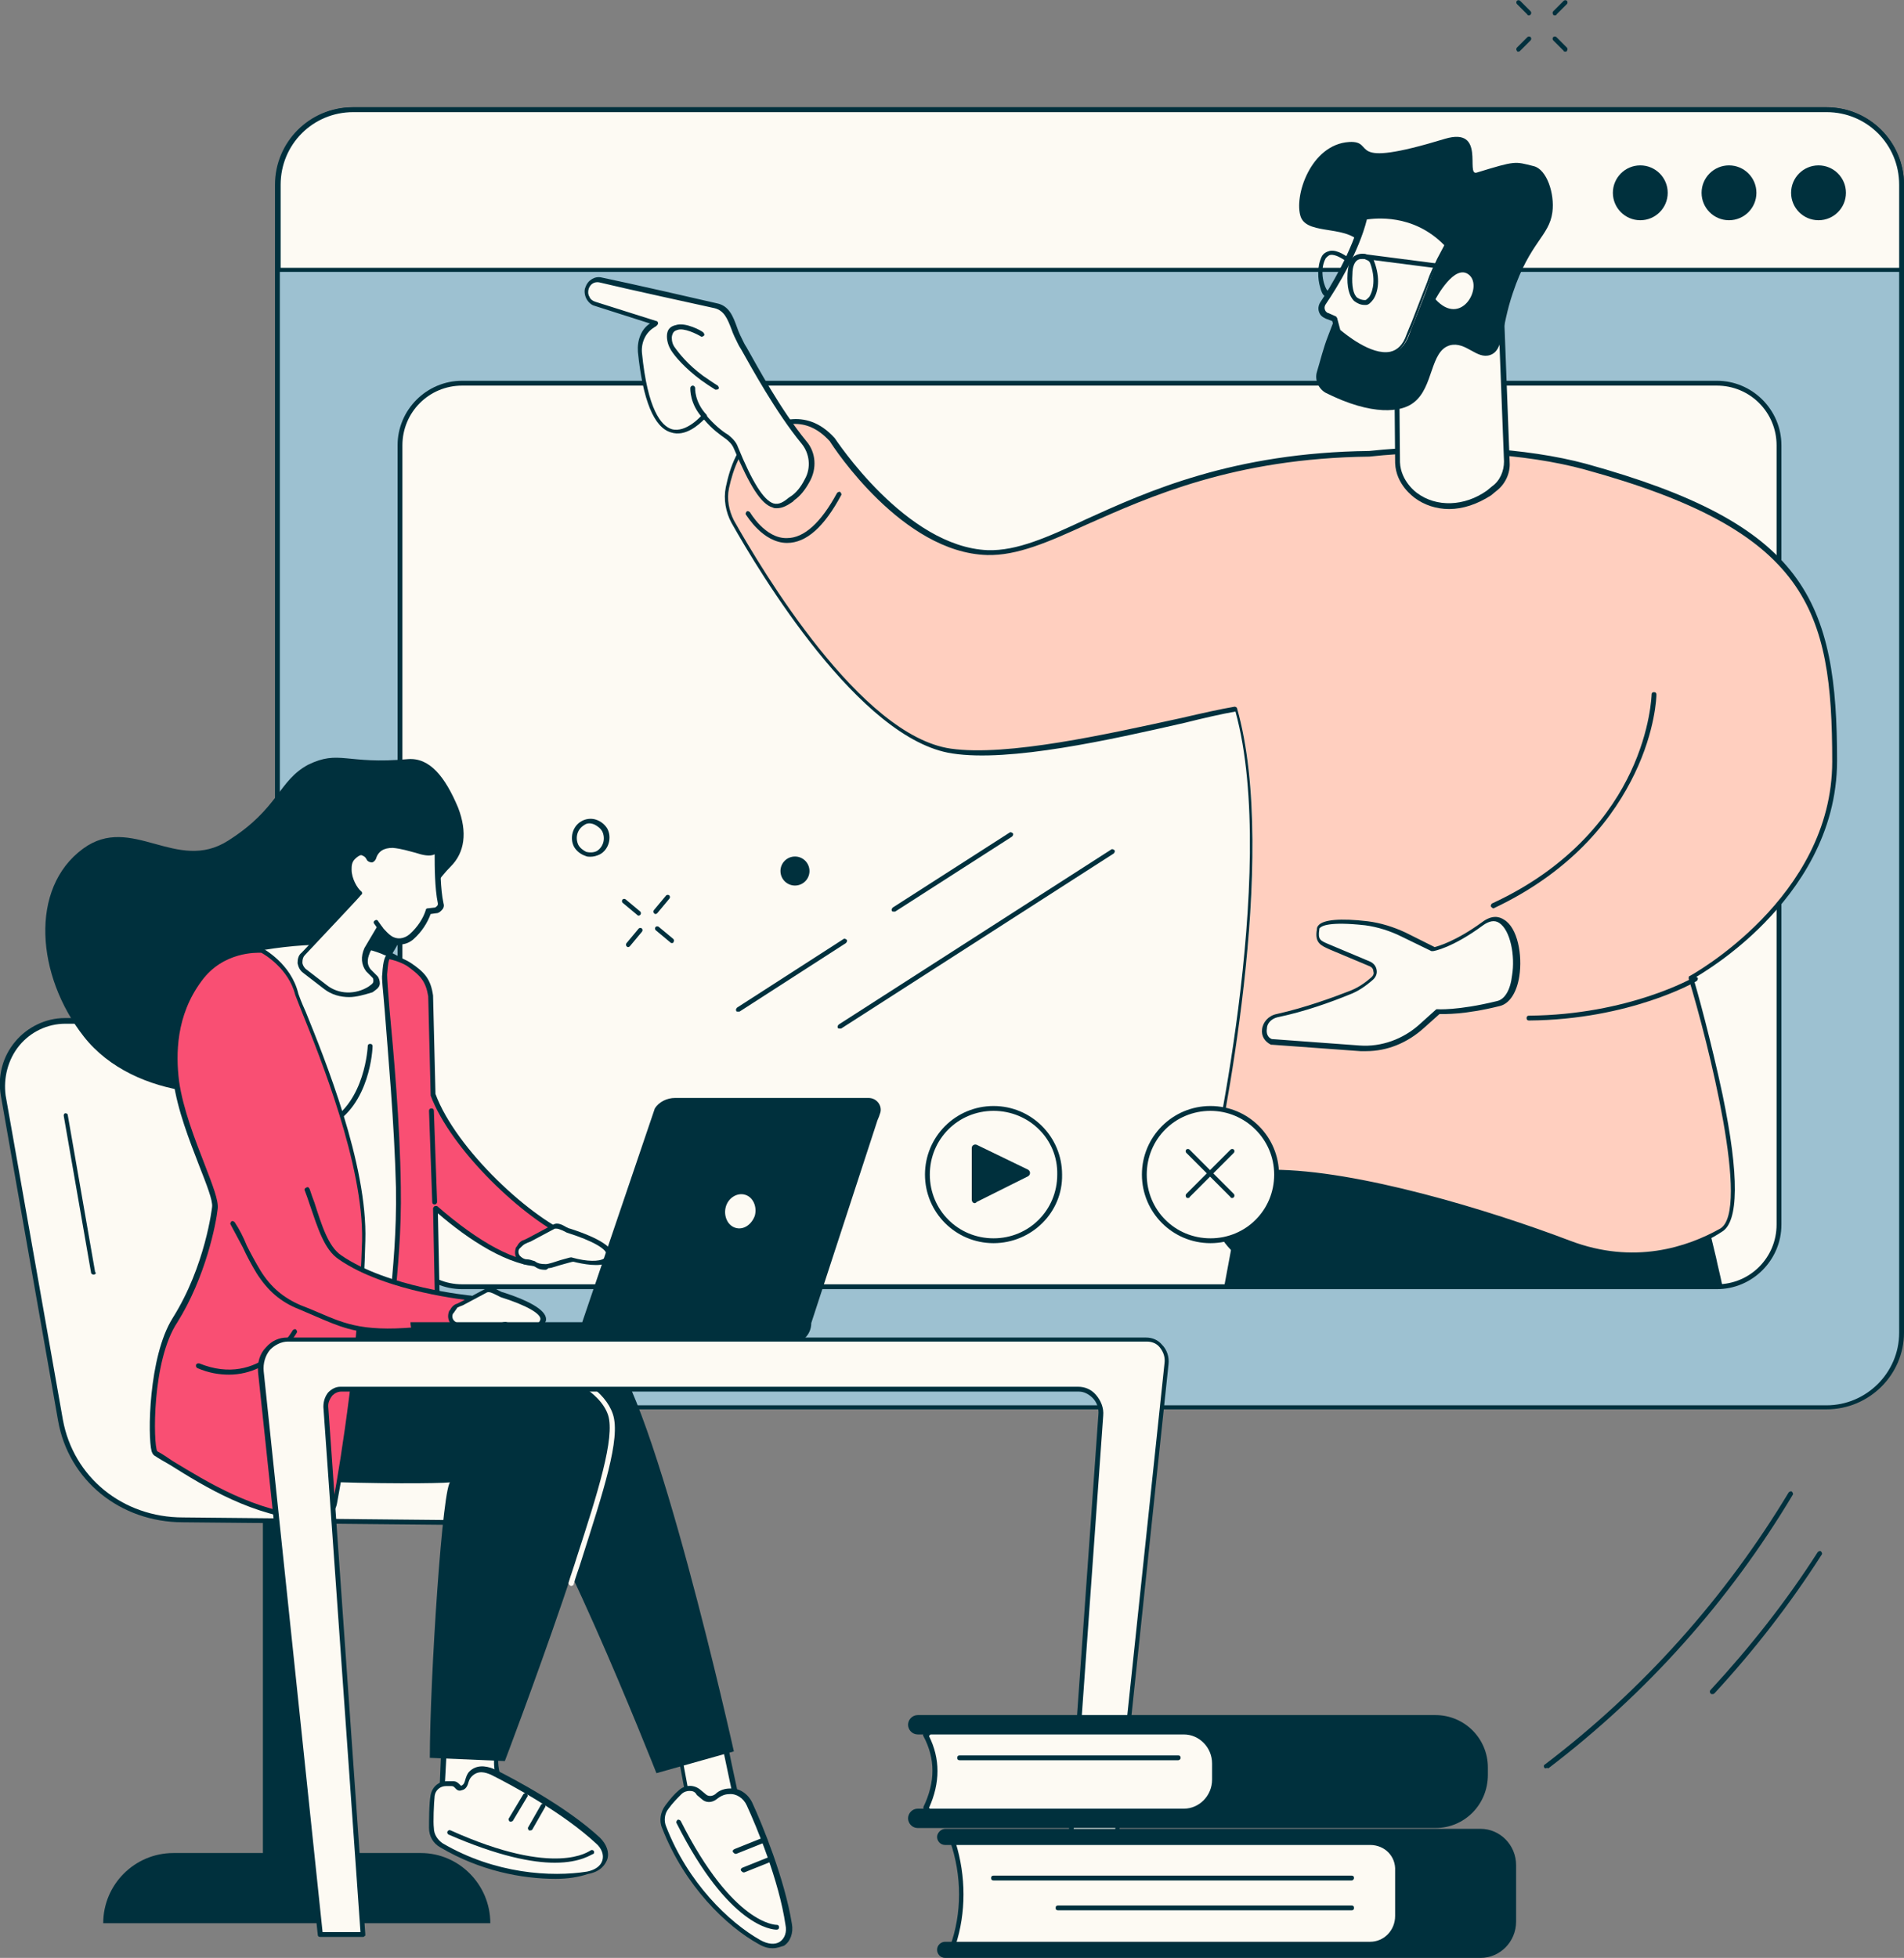 <?xml version="1.0" encoding="utf-8"?>
<!-- Generator: Adobe Illustrator 27.1.1, SVG Export Plug-In . SVG Version: 6.00 Build 0)  -->
<svg version="1.1" id="Layer_1" xmlns="http://www.w3.org/2000/svg" xmlns:xlink="http://www.w3.org/1999/xlink" x="0px" y="0px"
	 viewBox="0 0 236.1 242.7" style="enable-background:new 0 0 236.1 242.7;" xml:space="preserve">
<rect x="0" y="0" width="236.1" height="242.7" fill="#808080" stroke="none"/>
<style type="text/css">
	.st0{fill:#9DC1D1;}
	.st1{fill:#00303D;}
	.st2{fill:#FDFAF3;}
	.st3{fill:#FFCFBF;}
	.st4{fill:#F94F73;}
</style>
<g>
	<g id="Online_workshop_00000082331015544238081350000002650273959666593965_">
		<g>
			<g>
				<g>
					<g>
						<path class="st0" d="M226.5,174.4H43.7c-5.1,0-9.3-4.1-9.3-9.3V22.9c0-5.1,4.1-9.3,9.3-9.3h182.8c5.1,0,9.3,4.1,9.3,9.3v142.3
							C235.8,170.3,231.6,174.4,226.5,174.4z"/>
						<path class="st1" d="M226.5,174.7H43.7c-5.3,0-9.6-4.3-9.6-9.6V22.9c0-5.3,4.3-9.6,9.6-9.6h182.8c5.3,0,9.6,4.3,9.6,9.6v142.3
							C236.1,170.4,231.8,174.7,226.5,174.7z M43.7,13.9c-4.9,0-9,4-9,9v142.3c0,4.9,4,9,9,9h182.8c4.9,0,9-4,9-9V22.9
							c0-4.9-4-9-9-9H43.7z"/>
					</g>
					<path class="st1" d="M235.8,33.7H34.5c-0.2,0-0.3-0.1-0.3-0.3V22.9c0-5.3,4.3-9.6,9.6-9.6h182.7c5.3,0,9.6,4.3,9.6,9.6v10.5
						C236.1,33.6,236,33.7,235.8,33.7z"/>
					<path class="st2" d="M34.8,33.2h200.7V22.9c0-5-4-9-9-9H43.8c-5,0-9,4-9,9V33.2z"/>
					<path class="st1" d="M212.9,159.8H57.3c-4.4,0-8-3.6-8-8V55.2c0-4.4,3.6-8,8-8h155.6c4.4,0,8,3.6,8,8v96.6
						C220.9,156.2,217.3,159.8,212.9,159.8z"/>
					<path class="st2" d="M57.3,47.8c-4.1,0-7.4,3.3-7.4,7.4v96.6c0,4.1,3.3,7.4,7.4,7.4h155.6c4.1,0,7.4-3.3,7.4-7.4V55.2
						c0-4.1-3.3-7.4-7.4-7.4H57.3z"/>
				</g>
				<g>
					<circle class="st1" cx="203.4" cy="23.9" r="3.4"/>
					<circle class="st1" cx="214.4" cy="23.9" r="3.4"/>
					<circle class="st1" cx="225.5" cy="23.9" r="3.4"/>
				</g>
			</g>
			<g>
				<path class="st1" d="M213.6,159.5c-0.3-1.5-0.6-2.6-0.8-3.6c-1.8-7.7-3.7-14-5.2-18.2l-3.8-14l-47.3,8.6c0,0-1.5,10.3-4.7,27.2
					H213.6z"/>
				<g>
					<path class="st1" d="M162.5,157.7c5.2,0,8.6-5.7,6.3-10.5c-0.5-1.1-1.1-2.2-1.6-3.3c-4-8.1-15.4-6.3-16.8,2.6
						c0,0.2-0.3,0.3-0.4,0.5c-0.7,5.7,3.6,10.7,9.1,10.7H162.5z"/>
					<g>
						<g>
							<g>
								<path class="st3" d="M227.6,94.3c0-19.9-3.9-29.1-30.9-36.5c-6.9-1.9-17-2.7-26.8-1.6c-27.3,0.3-37.8,12.5-47.3,12.2
									c-10.5-0.3-19.3-14-19.3-14c-3.5-3.8-7.2-1.9-9.2-0.7c-2.4,1.3-3.4,4.5-3.8,6.7c-0.3,1.4,0,2.9,0.7,4.2
									c3.5,6.3,15.8,26.8,27.1,28.5c9,1.3,27.1-3.7,35.3-5.3c5.8,20.2-3.4,59.2-3.4,59.2c6.9-4.9,29.9,1.4,44.7,7
									c7.4,2.8,14,1.2,18.8-1.5c4.8-2.8-3.7-31.4-3.7-31.4S227.6,111.6,227.6,94.3z"/>
								<path class="st1" d="M202.5,155.9c-2.5,0-5.1-0.4-8-1.5c-13.2-5-37.3-12.1-44.4-7.1c-0.1,0.1-0.2,0.1-0.3,0
									c-0.1-0.1-0.2-0.2-0.1-0.3c0.1-0.4,9-38.8,3.5-58.8c-1.7,0.3-3.9,0.8-6.3,1.4c-9.2,2.1-21.7,4.9-28.8,3.8
									C106.6,91.7,94.2,71,90.7,64.8c-0.7-1.3-1-2.9-0.7-4.4c0.5-2.4,1.5-5.5,4-6.9c1.7-1,5.8-3.3,9.5,0.8c0,0,0,0,0,0
									c0.1,0.1,8.8,13.5,19,13.9c3.6,0.1,7.4-1.6,12.1-3.8c7.7-3.5,18.3-8.3,35.2-8.5c9.2-1,19.5-0.4,26.9,1.6
									c13.4,3.7,21.3,7.9,25.7,13.7c4.5,5.9,5.4,13.5,5.4,23.1c0,9.1-4.9,15.9-9,20.1c-3.9,4-7.8,6.3-8.8,6.9
									c0.4,1.3,2.2,7.8,3.6,14.4c2.1,10.1,2,15.8-0.1,17C210.9,154.4,207.1,155.9,202.5,155.9z M157.8,145c10.5,0,26.9,5,36.9,8.8
									c7.9,3,14.5,0.8,18.6-1.5c3.8-2.2-1.5-23.1-3.9-31c0-0.1,0-0.3,0.1-0.3c0.2-0.1,17.7-9.7,17.7-26.6c0-18.9-3-28.6-30.7-36.2
									c-7.3-2-17.5-2.6-26.7-1.6c-16.8,0.2-27.3,5-35,8.4c-4.8,2.2-8.7,3.9-12.4,3.8c-10.5-0.3-19-13.3-19.5-14.1
									c-3-3.3-6.1-2.2-8.8-0.7c-2.2,1.3-3.2,4.2-3.7,6.5c-0.3,1.4,0,2.8,0.6,4c3.5,6.2,15.7,26.7,26.9,28.3c7,1,19.4-1.8,28.6-3.8
									c2.6-0.6,4.8-1.1,6.6-1.4c0.1,0,0.3,0.1,0.3,0.2c5.3,18.6-2,53.3-3.2,58.7C152.2,145.4,154.8,145,157.8,145z"/>
							</g>
							<path class="st1" d="M97.6,67.3c-3,0-5-3.4-5.1-3.5c-0.1-0.1,0-0.3,0.1-0.4c0.1-0.1,0.3,0,0.4,0.1c0,0,1.9,3.3,4.6,3.2
								c2.1,0,4.2-1.9,6.2-5.6c0.1-0.1,0.3-0.2,0.4-0.1c0.1,0.1,0.2,0.3,0.1,0.4C102.2,65.3,100,67.3,97.6,67.3
								C97.6,67.3,97.6,67.3,97.6,67.3z"/>
						</g>
						<path class="st1" d="M185.2,112.6c-0.1,0-0.2-0.1-0.3-0.2c-0.1-0.1,0-0.3,0.1-0.4c10-4.6,14.9-11.4,17.2-16.3
							c2.5-5.3,2.6-9.6,2.6-9.6c0-0.2,0.1-0.3,0.3-0.3c0,0,0,0,0,0c0.2,0,0.3,0.1,0.3,0.3c0,0.2-0.1,4.4-2.7,9.8
							c-2.4,5-7.3,11.9-17.5,16.7C185.3,112.6,185.2,112.6,185.2,112.6z"/>
						<path class="st1" d="M189.6,126.5c-0.2,0-0.3-0.1-0.3-0.3c0-0.2,0.1-0.3,0.3-0.3c12.3-0.1,20.4-4.7,20.5-4.8
							c0.1-0.1,0.3,0,0.4,0.1c0.1,0.1,0,0.3-0.1,0.4C210.3,121.7,202.1,126.4,189.6,126.5C189.6,126.5,189.6,126.5,189.6,126.5z"/>
					</g>
					<g>
						<path class="st2" d="M178.2,125.4c0,0,2.5,0.3,7.5-1c3.8-0.9,2.7-13.2-1.9-9.9c-3.8,2.8-6.1,3.1-6.1,3.1l-3.7-1.8
							c-1.4-0.7-3-1.2-4.6-1.4c-6.4-0.7-6,0.7-6,0.7c-0.3,1.5,0.3,1.7,1.4,2.2l5,2.1c0.7,0.3,0.8,1.2,0.3,1.7
							c-0.9,0.8-1.9,1.4-2.9,1.9c-2,0.8-5.4,2-8.9,2.8c-1.7,0.4-2.2,2.4-0.7,3.2l11,0.8c2.8,0.2,5.5-0.8,7.6-2.7L178.2,125.4z"/>
						<path class="st1" d="M169.4,130.3c-0.2,0-0.5,0-0.7,0l-11-0.8c0,0-0.1,0-0.1,0c-0.8-0.4-1.2-1.1-1.1-1.9
							c0.1-0.9,0.8-1.7,1.8-1.9c3.6-0.8,7.1-2.1,8.9-2.8c1.1-0.4,2-1,2.9-1.8c0.2-0.2,0.3-0.4,0.2-0.7c0-0.3-0.2-0.5-0.4-0.6l-5-2.1
							c-1.1-0.5-1.9-0.8-1.6-2.5c0-0.1,0-0.3,0.2-0.5c0.6-0.7,2.7-0.9,6.1-0.5c1.6,0.2,3.2,0.7,4.7,1.4l3.6,1.8
							c0.4-0.1,2.6-0.7,5.9-3.1c1.2-0.9,2.1-0.7,2.7-0.3c1.7,1,2.3,4.4,1.9,7c-0.3,2-1.2,3.4-2.4,3.7c-4.4,1.1-6.9,1-7.5,1l-1.9,1.7
							C174.5,129.3,172,130.3,169.4,130.3z M157.7,128.8l10.9,0.8c2.7,0.2,5.4-0.8,7.4-2.6l2-1.8c0.1-0.1,0.1-0.1,0.2-0.1
							c0,0,2.5,0.2,7.4-1c1-0.2,1.7-1.4,1.9-3.2c0.4-2.4-0.2-5.6-1.6-6.5c-0.6-0.4-1.3-0.2-2,0.3c-3.8,2.8-6.1,3.2-6.2,3.2
							c-0.1,0-0.1,0-0.2,0l-3.7-1.8c-1.4-0.7-3-1.2-4.5-1.4c-4.5-0.5-5.4,0.1-5.6,0.3c0,0-0.1,0.1-0.1,0.1c0,0,0,0.1,0,0.1
							c-0.2,1.3,0.1,1.4,1.3,1.9l5,2.1c0.4,0.2,0.7,0.5,0.8,1c0.1,0.5-0.1,0.9-0.4,1.2c-0.9,0.8-1.9,1.5-3,1.9
							c-2.2,0.9-5.5,2.1-8.9,2.8c-0.8,0.2-1.3,0.8-1.3,1.4C157,128.1,157.2,128.6,157.7,128.8z"/>
					</g>
					<g>
						<g>
							<path class="st2" d="M72.8,35.6c0.2-0.7,1-1.2,1.7-1c2,0.4,12.4,2.7,14.3,3.2c1.9,0.4,2,2.6,3.1,4.6c1,1.7,4.3,8,7.9,12.4
								c1.1,1.3,1.2,3.2,0.4,4.7c-0.5,0.9-1.1,1.7-1.8,2.2c-1.9,1.3-3.3,2.8-7.1-6.2c-0.2-0.6-0.6-1-1.1-1.4
								c-0.7-0.5-1.8-1.3-2.9-2.6c0,0-6.3,7.7-7.9-7.9c-0.1-1.4,0.5-2.7,1.6-3.4c0.1-0.1,0.2-0.1,0.3-0.2l-7.6-2.4
								C73,37.4,72.5,36.5,72.8,35.6z"/>
							<path class="st1" d="M96.3,63c-0.2,0-0.3,0-0.5-0.1c-1.4-0.4-2.8-2.6-4.8-7.3c-0.2-0.5-0.6-0.9-1-1.2
								c-0.7-0.5-1.7-1.2-2.7-2.4c-0.6,0.6-2.3,2.2-4.1,1.6c-2.1-0.6-3.5-4-4.1-10c-0.1-1.4,0.4-2.8,1.5-3.5l-6.9-2.2
								c-0.4-0.1-0.8-0.5-1-0.9c-0.2-0.4-0.3-1-0.1-1.4c0,0,0,0,0,0c0.3-0.9,1.2-1.4,2-1.2c3.4,0.7,12.6,2.8,14.3,3.2
								c1.5,0.3,2,1.6,2.5,3c0.2,0.6,0.5,1.2,0.8,1.8c0.1,0.2,0.2,0.4,0.4,0.7c1.3,2.3,4.2,7.7,7.4,11.6c1.2,1.4,1.3,3.4,0.4,5
								c-0.6,1.1-1.2,1.8-1.9,2.3l-0.2,0.2C97.7,62.6,97.1,63,96.3,63z M87.3,51.3c0.1,0,0.2,0,0.2,0.1c1,1.2,2.1,2.1,2.8,2.5
								c0.5,0.4,1,0.9,1.2,1.5c1.8,4.4,3.2,6.6,4.4,7c0.7,0.2,1.3-0.2,1.9-0.7l0.3-0.2c0.6-0.4,1.2-1.1,1.7-2.1
								c0.8-1.4,0.6-3.2-0.4-4.4c-3.2-3.9-6.2-9.4-7.5-11.7c-0.2-0.3-0.3-0.5-0.4-0.7c-0.3-0.6-0.6-1.2-0.8-1.8
								c-0.5-1.3-0.9-2.3-2.1-2.6c-1.8-0.4-11-2.4-14.3-3.2c-0.6-0.1-1.1,0.2-1.3,0.8c-0.1,0.3-0.1,0.7,0.1,1
								c0.1,0.3,0.4,0.5,0.7,0.6l7.6,2.4c0.1,0,0.2,0.1,0.2,0.3c0,0.1-0.1,0.2-0.2,0.3c-0.1,0.1-0.2,0.1-0.3,0.2
								c-1,0.6-1.6,1.8-1.5,3.1c0.7,7.1,2.4,9.1,3.7,9.5c1.8,0.5,3.7-1.7,3.7-1.7C87.1,51.3,87.2,51.3,87.3,51.3
								C87.3,51.3,87.3,51.3,87.3,51.3z"/>
						</g>
						<path class="st1" d="M88.8,48.3c-0.1,0-0.1,0-0.1,0c-0.5-0.3-1.4-0.9-1.8-1.2c-2-1.5-3.2-2.9-3.7-3.7
							c-0.3-0.5-0.5-1.1-0.5-1.7c0-1.1,0.7-1.3,1.1-1.4c1.2-0.4,3.2,0.7,3.4,0.9c0.1,0.1,0.2,0.3,0.1,0.4c-0.1,0.1-0.3,0.2-0.4,0.1
							c-0.5-0.3-2.1-1.1-2.9-0.8c-0.3,0.1-0.6,0.2-0.7,0.9c0,0.5,0.1,0.9,0.4,1.3c0.5,0.7,1.6,2.1,3.5,3.5c0.3,0.2,1.3,0.9,1.8,1.2
							c0.1,0.1,0.2,0.3,0.1,0.4C89,48.3,88.9,48.3,88.8,48.3z"/>
						<path class="st1" d="M87.4,52c-0.1,0-0.2,0-0.2-0.1c-1.7-1.8-1.6-3.7-1.6-3.8c0-0.2,0.2-0.3,0.3-0.3c0.2,0,0.3,0.2,0.3,0.3
							c0,0-0.1,1.7,1.4,3.3c0.1,0.1,0.1,0.3,0,0.4C87.5,51.9,87.5,52,87.4,52z"/>
					</g>
				</g>
				<g>
					<g>
						<g>
							<path class="st2" d="M186.9,57.4l-0.7-18.5l-13,6.8l0.1,11.7c0.1,2.6,2.2,4.1,2.2,4.1c2.7,2,6.4,1.7,9.1-0.3l0.6-0.5
								C186.3,59.9,186.9,58.7,186.9,57.4z"/>
							<path class="st1" d="M179.7,63.1c-1.6,0-3.1-0.5-4.3-1.4c-0.1-0.1-2.3-1.6-2.4-4.3l-0.1-11.7c0-0.1,0.1-0.2,0.2-0.3l13-6.8
								c0.1,0,0.2,0,0.3,0c0.1,0.1,0.1,0.1,0.1,0.2l0.7,18.5c0.1,1.4-0.6,2.8-1.7,3.6l-0.6,0.5C183.2,62.5,181.4,63.1,179.7,63.1z
								 M173.5,45.8l0.1,11.5c0.1,2.4,2.1,3.8,2.1,3.8c2.4,1.8,5.9,1.7,8.7-0.3l0.6-0.5c1-0.7,1.5-1.9,1.5-3.1c0,0,0,0,0,0
								l-0.7-18.1L173.5,45.8z"/>
						</g>
						<path class="st1" d="M167.3,17.6c3.5-0.2-0.9,3.5,11.9-0.4c5.1-1.5,2.5,4.6,3.9,4.2c4.9-1.5,4.7-1.4,7.1-0.8
							c1.6,0.4,2.6,3.4,2.3,5.7c-0.4,3-2.8,3.7-4.9,10c-1.5,4.4-1.1,7.1-2.8,7.7c-1.7,0.6-3-1.7-5-1.2c-2.5,0.7-2,5.2-4.5,7.1
							c-1.5,1.2-5.1,1.7-10.9-1.2c-0.9-0.5-1.4-1.6-1.1-2.6c0.4-1.3,0.8-3,1.4-4.5c2.7-7.4,5.3-9.1,4.3-11c-1.4-2.9-6.8-1.3-7.7-3.7
							C160.4,24.4,162.5,17.9,167.3,17.6z"/>
						<g>
							<path class="st2" d="M179.4,30.4l-1,1.9c-0.5,0.9-0.9,1.8-1.2,2.8c-0.6,1.8-1.9,4.8-2.5,6.5c-2.1,5.5-8.7-0.5-8.7-0.5
								l-0.5-1.5l-0.9-0.4c-0.2-0.1-0.3-0.2-0.4-0.3c-0.3-0.4-0.3-0.9,0-1.2c1.3-2,4.1-6.5,5.1-10.6C169.2,27,174.8,25.5,179.4,30.4
								z"/>
							<path class="st1" d="M171.7,44.2c-2.7,0-5.8-2.8-6-2.9c0,0-0.1-0.1-0.1-0.1l-0.4-1.4l-0.8-0.3c-0.2-0.1-0.4-0.2-0.6-0.4
								c-0.4-0.5-0.4-1.1-0.1-1.6c1.2-1.8,4-6.4,5-10.5c0-0.1,0.1-0.2,0.2-0.2c0.1,0,5.9-1.5,10.5,3.4c0.1,0.1,0.1,0.2,0,0.3l-1,1.9
								c-0.5,0.9-0.9,1.8-1.2,2.7c-0.5,1.3-1.3,3.3-1.9,4.9c-0.2,0.6-0.5,1.2-0.7,1.7c-0.5,1.3-1.4,2.2-2.5,2.4
								C172.2,44.2,171.9,44.2,171.7,44.2z M166.2,40.9c0.5,0.4,3.8,3.2,6.2,2.7c0.9-0.2,1.6-0.9,2-2.1c0.2-0.5,0.4-1,0.7-1.7
								c0.6-1.6,1.4-3.6,1.9-4.9c0.3-1,0.8-1.9,1.2-2.8l0.9-1.7c-3.9-4-8.7-3.3-9.6-3.2c-1,4-3.6,8.3-5.1,10.5
								c-0.2,0.3-0.2,0.6,0,0.9c0.1,0.1,0.2,0.2,0.3,0.2l0.9,0.4c0.1,0,0.1,0.1,0.2,0.2L166.2,40.9z"/>
						</g>
						<path class="st2" d="M178,37.1c0,0,2.4-4.6,4.2-3C183.9,35.6,181.2,40.6,178,37.1z"/>
					</g>
					<g>
						<path class="st1" d="M169.2,37.8c-0.5,0-0.9-0.2-1.3-0.5c-0.6-0.6-0.9-1.7-0.8-3.4c0.1-1.3,0.4-2,1.1-2.3c0.5-0.2,1-0.2,1.4,0
							c0.4,0.2,0.7,0.4,0.8,0.8c0.8,2.1,0.5,3.8-0.1,4.7c-0.3,0.4-0.6,0.7-0.9,0.7C169.3,37.8,169.3,37.8,169.2,37.8z M169,32.1
							c-0.2,0-0.4,0-0.6,0.1c-0.4,0.2-0.7,0.8-0.7,1.8c-0.1,1.4,0.1,2.5,0.6,2.9c0.3,0.2,0.6,0.3,1,0.3c0.1,0,0.3-0.2,0.5-0.4
							c0.5-0.8,0.8-2.3,0.1-4.2c-0.1-0.2-0.2-0.3-0.5-0.4C169.3,32.1,169.1,32.1,169,32.1z M168.3,31.9L168.3,31.9L168.3,31.9z"/>
						<path class="st1" d="M180.1,33.5C180.1,33.5,180.1,33.5,180.1,33.5l-10.9-1.4c-0.2,0-0.3-0.2-0.3-0.3c0-0.2,0.2-0.3,0.3-0.3
							l10.8,1.4c0.2,0,0.3,0.2,0.3,0.3C180.4,33.4,180.3,33.5,180.1,33.5z"/>
						<path class="st1" d="M164.4,36.7c0,0-0.1,0-0.1,0c-0.3-0.1-0.5-0.7-0.6-1.1c-0.3-1-0.4-2.6,0.2-3.8c0.2-0.4,0.6-0.6,1-0.7
							c1-0.2,2.2,0.8,2.3,0.8c0.1,0.1,0.1,0.3,0,0.4c-0.1,0.1-0.3,0.1-0.4,0c-0.3-0.2-1.2-0.8-1.8-0.7c-0.2,0-0.4,0.2-0.6,0.4
							c-0.9,1.6-0.1,3.8,0.2,4c0.1,0.1,0.2,0.2,0.1,0.4C164.7,36.6,164.5,36.7,164.4,36.7z"/>
					</g>
				</g>
			</g>
			<g>
				<circle class="st2" cx="96.4" cy="145.6" r="8.2"/>
				<g>
					<g>
						<circle class="st2" cx="123.2" cy="145.6" r="8.2"/>
						<path class="st1" d="M123.2,154.1c-4.7,0-8.5-3.8-8.5-8.5c0-4.7,3.8-8.5,8.5-8.5c4.7,0,8.5,3.8,8.5,8.5
							C131.8,150.3,127.9,154.1,123.2,154.1z M123.2,137.7c-4.4,0-7.9,3.5-7.9,7.9c0,4.4,3.5,7.9,7.9,7.9c4.4,0,7.9-3.5,7.9-7.9
							C131.2,141.2,127.6,137.7,123.2,137.7z"/>
					</g>
					<path class="st1" d="M120.5,148.7v-6.4c0-0.3,0.3-0.5,0.6-0.4l6.4,3.1c0.3,0.2,0.3,0.6,0,0.8l-6.4,3.2
						C120.9,149.3,120.5,149.1,120.5,148.7z"/>
				</g>
				<g>
					<g>
						<circle class="st2" cx="150.1" cy="145.6" r="8.2"/>
						<path class="st1" d="M150.1,154.1c-4.7,0-8.5-3.8-8.5-8.5c0-4.7,3.8-8.5,8.5-8.5c4.7,0,8.5,3.8,8.5,8.5
							C158.6,150.3,154.8,154.1,150.1,154.1z M150.1,137.7c-4.4,0-7.9,3.5-7.9,7.9c0,4.4,3.5,7.9,7.9,7.9c4.4,0,7.9-3.5,7.9-7.9
							C158,141.2,154.4,137.7,150.1,137.7z"/>
					</g>
					<g>
						<path class="st1" d="M152.8,148.5c-0.1,0-0.2,0-0.2-0.1l-5.5-5.5c-0.1-0.1-0.1-0.3,0-0.4c0.1-0.1,0.3-0.1,0.4,0l5.5,5.5
							c0.1,0.1,0.1,0.3,0,0.4C152.9,148.5,152.9,148.5,152.8,148.5z"/>
						<path class="st1" d="M147.3,148.5c-0.1,0-0.2,0-0.2-0.1c-0.1-0.1-0.1-0.3,0-0.4l5.5-5.5c0.1-0.1,0.3-0.1,0.4,0
							c0.1,0.1,0.1,0.3,0,0.4l-5.5,5.5C147.5,148.5,147.4,148.5,147.3,148.5z"/>
					</g>
				</g>
			</g>
			<path class="st1" d="M110.8,113c-0.1,0-0.2,0-0.2-0.1c-0.1-0.1,0-0.3,0.1-0.4l14.5-9.3c0.1-0.1,0.3,0,0.4,0.1
				c0.1,0.1,0,0.3-0.1,0.4L111,113C110.9,113,110.9,113,110.8,113z"/>
			<path class="st1" d="M91.5,125.4c-0.1,0-0.2,0-0.2-0.1c-0.1-0.1,0-0.3,0.1-0.4l13.2-8.5c0.1-0.1,0.3,0,0.4,0.1
				c0.1,0.1,0,0.3-0.1,0.4l-13.2,8.5C91.6,125.4,91.6,125.4,91.5,125.4z"/>
			<path class="st1" d="M104.1,127.5c-0.1,0-0.2,0-0.2-0.1c-0.1-0.1,0-0.3,0.1-0.4l33.8-21.7c0.1-0.1,0.3,0,0.4,0.1
				c0.1,0.1,0,0.3-0.1,0.4l-33.8,21.7C104.2,127.5,104.2,127.5,104.1,127.5z"/>
		</g>
		<g>
			<g>
				<g>
					<path class="st2" d="M64.2,188.8l-41.5-0.4c-7.5,0-13.9-4.9-15.2-12.3l-7.1-40.3c-0.8-4.8,2.8-9.2,7.6-9.2h27L64.2,188.8z"/>
					<path class="st1" d="M64.2,189.1C64.2,189.1,64.2,189.1,64.2,189.1l-41.5-0.4c-7.8,0-14.2-5.2-15.5-12.6l-7.1-40.3
						c-0.4-2.4,0.2-4.8,1.8-6.7c1.5-1.8,3.8-2.9,6.1-2.9h27c0.1,0,0.2,0.1,0.3,0.2l29.1,62.2c0,0.1,0,0.2,0,0.3
						C64.4,189.1,64.3,189.1,64.2,189.1z M8.1,126.9c-2.2,0-4.3,1-5.7,2.7c-1.4,1.7-2,4-1.7,6.2L7.8,176c1.3,7.1,7.4,12.1,14.9,12.1
						l41,0.4l-28.8-61.6H8.1z"/>
				</g>
				<polygon class="st1" points="39.5,238.1 32.6,238.1 32.6,188.3 39.5,188.6 				"/>
				<path class="st1" d="M52.2,229.7H21.5c-4.8,0-8.7,3.9-8.7,8.7l48,0C60.8,233.6,56.9,229.7,52.2,229.7z"/>
				<path class="st1" d="M11.6,158c-0.1,0-0.3-0.1-0.3-0.2l-3.4-19.5c0-0.2,0.1-0.3,0.2-0.3c0.2,0,0.3,0.1,0.3,0.2l3.4,19.5
					C12,157.8,11.8,158,11.6,158C11.7,158,11.6,158,11.6,158z"/>
			</g>
			<g>
				<path class="st1" d="M50.6,94.1c2.7-0.2,4.6,2.2,6.2,6c1.2,3.1,0.8,5.6-0.9,7.3c-5.4,5.4-11.3,21.2-19.4,25.9
					c-6.4,3.8-19.9,3.1-26.1-4.8c-5.9-7.5-6.8-18.4-0.1-23.3c6-4.4,11.6,3.1,18-1c6.3-4,6.2-7.4,9.9-9.4
					C42.1,92.9,42.9,94.8,50.6,94.1z"/>
				<g>
					<g>
						<path class="st2" d="M89.5,213.8c-0.1,0.2,2.7,12.9,2.7,12.9l-6.4-1.1l-1.9-10.7L89.5,213.8z"/>
						<path class="st1" d="M92.2,227C92.2,227,92.1,227,92.2,227l-6.4-1.1c-0.1,0-0.2-0.1-0.2-0.2L83.6,215c0-0.2,0.1-0.3,0.2-0.3
							l5.6-1.1c0.1,0,0.2,0,0.3,0.1c0.1,0.1,0.1,0.1,0.1,0.2c0,0.5,1.6,8,2.7,12.9c0,0.1,0,0.2-0.1,0.3C92.3,227,92.2,227,92.2,227z
							 M86,225.4l5.7,1c-1.9-8.7-2.4-11.4-2.6-12.2l-5,1L86,225.4z"/>
					</g>
					<g>
						<g>
							<path class="st2" d="M88.8,222.6c0.4-0.3,0.9-0.6,1.7-0.7c1.1,0,2,0.6,2.5,1.6c1.1,2.5,4,9.3,4.8,14.9c0.3,2-1.2,3.6-3.5,2.3
								c-3.8-2.1-9.1-7-11.9-14.2c-0.3-0.8-0.2-1.8,0.3-2.5c0.4-0.6,1-1.3,1.7-1.9c0.6-0.6,1.6-0.6,2.3,0l0.6,0.5
								C87.7,223,88.3,222.9,88.8,222.6z"/>
							<path class="st1" d="M95.8,241.5c-0.5,0-1-0.1-1.7-0.5c-4-2.2-9.2-7.2-12-14.4c-0.4-0.9-0.2-2,0.4-2.8
								c0.6-0.8,1.1-1.4,1.7-1.9c0.8-0.7,1.9-0.7,2.7,0l0.6,0.5c0.3,0.3,0.8,0.3,1.2,0c0.5-0.5,1.2-0.7,1.8-0.7
								c1.2-0.1,2.3,0.7,2.8,1.8c1.2,2.6,4,9.4,4.9,15c0.2,1.1-0.2,2.2-1,2.7C96.8,241.3,96.4,241.5,95.8,241.5z M85.5,222
								c-0.3,0-0.7,0.1-1,0.4c-0.5,0.5-1.1,1.1-1.6,1.8c-0.5,0.6-0.6,1.5-0.3,2.2c2.7,7,7.8,11.9,11.7,14.1c0.9,0.5,1.8,0.6,2.4,0.2
								c0.6-0.4,0.9-1.2,0.7-2.1c-0.8-5.5-3.6-12.2-4.8-14.8c-0.4-0.9-1.3-1.5-2.2-1.4c-0.5,0-1,0.2-1.5,0.6c-0.6,0.5-1.4,0.5-1.9,0
								l-0.6-0.5C86.2,222.1,85.9,222,85.5,222z"/>
						</g>
						<path class="st1" d="M96.3,239.2c-0.5,0-5.9-0.3-12.4-13.2c-0.1-0.1,0-0.3,0.1-0.4c0.1-0.1,0.3,0,0.4,0.1
							c6.5,12.9,11.8,12.9,11.9,12.9c0.2,0,0.3,0.1,0.3,0.3C96.6,239.1,96.5,239.2,96.3,239.2C96.3,239.2,96.3,239.2,96.3,239.2z"/>
						<path class="st1" d="M92.2,232.1c-0.1,0-0.2-0.1-0.3-0.2c-0.1-0.2,0-0.3,0.2-0.4l3-1.2c0.2-0.1,0.3,0,0.4,0.2
							c0.1,0.2,0,0.3-0.2,0.4l-3,1.2C92.3,232.1,92.3,232.1,92.2,232.1z"/>
						<path class="st1" d="M91.2,229.8c-0.1,0-0.2-0.1-0.3-0.2c-0.1-0.2,0-0.3,0.2-0.4l3.5-1.4c0.2-0.1,0.3,0,0.4,0.2
							c0.1,0.2,0,0.3-0.2,0.4l-3.5,1.4C91.3,229.8,91.2,229.8,91.2,229.8z"/>
					</g>
					<g>
						<path class="st2" d="M62.2,213.8c0,0.1-0.4,1.6-0.7,4.1c-0.5,4.2,4.2,8.1,4.2,8.1l-11.1-1.5l0.4-9.7L62.2,213.8z"/>
						<path class="st1" d="M65.8,226.2C65.8,226.2,65.8,226.2,65.8,226.2l-11.1-1.5c-0.2,0-0.3-0.2-0.3-0.3l0.4-9.7
							c0-0.1,0.1-0.3,0.3-0.3l7.1-1c0.1,0,0.2,0,0.3,0.1c0.1,0.1,0.1,0.2,0,0.3c-0.1,0.2-0.4,1.7-0.7,4c-0.4,4,4.1,7.8,4.1,7.8
							c0.1,0.1,0.1,0.2,0.1,0.3C66,226.2,65.9,226.2,65.8,226.2z M55,224.2l9.9,1.3c-1.3-1.3-4-4.4-3.6-7.7c0.2-1.8,0.4-3.1,0.6-3.7
							l-6.4,0.9L55,224.2z"/>
					</g>
					<g>
						<g>
							<path class="st2" d="M57.2,221.6c0.7-0.2,0.5-1.2,1-1.7c0.8-0.7,1.8-0.7,2.8-0.2c2.4,1.2,8.9,4.7,13.1,8.5
								c1.5,1.4,1.3,3.6-1.3,4c-4.3,0.8-11.4,0.3-18.1-3.5c-0.8-0.4-1.3-1.2-1.3-2.1c0-0.7,0-3.1,0.1-4c0.1-0.9,0.9-1.5,1.7-1.5
								l0.8,0C56.7,221.1,56.7,221.8,57.2,221.6z"/>
							<path class="st1" d="M68.9,232.9c-4.2,0-9.4-1-14.3-3.9c-0.9-0.5-1.4-1.4-1.4-2.4c0-0.7,0-3.2,0.2-4.1c0.2-1,1-1.7,2-1.7
								c0,0,0,0,0,0l0.8,0c0.4,0,0.6,0.2,0.8,0.4c0.2,0.2,0.2,0.2,0.3,0.1c0.2-0.1,0.3-0.3,0.4-0.7c0.1-0.3,0.2-0.7,0.5-1
								c0.8-0.8,1.9-0.8,3.1-0.3c2.6,1.3,9,4.7,13.1,8.5c0.8,0.8,1.2,1.8,0.9,2.7c-0.2,0.5-0.7,1.5-2.4,1.8
								C71.7,232.7,70.4,232.9,68.9,232.9z M55.3,221.4c-0.7,0-1.3,0.5-1.4,1.2c-0.1,0.9-0.2,3.3-0.1,4c0,0.8,0.5,1.5,1.1,1.9
								c6.5,3.8,13.5,4.2,17.9,3.5c1-0.2,1.7-0.7,1.9-1.4c0.2-0.7-0.1-1.5-0.8-2.1c-4.1-3.8-10.4-7.2-13-8.5
								c-0.7-0.3-1.6-0.6-2.4,0.2c-0.2,0.2-0.3,0.4-0.4,0.7c-0.1,0.4-0.3,0.9-0.8,1c-0.5,0.2-0.7-0.1-0.9-0.3
								c-0.1-0.1-0.2-0.2-0.4-0.2L55.3,221.4C55.3,221.4,55.3,221.4,55.3,221.4z"/>
						</g>
						<path class="st1" d="M68.8,230.9c-2.8,0-7-0.8-13.2-3.5c-0.1-0.1-0.2-0.2-0.1-0.4c0.1-0.1,0.2-0.2,0.4-0.1
							c13.1,5.9,17.2,2.5,17.3,2.5c0.1-0.1,0.3-0.1,0.4,0c0.1,0.1,0.1,0.3,0,0.4C73.4,229.8,72.1,230.9,68.8,230.9z"/>
						<path class="st1" d="M65.7,226.9c0,0-0.1,0-0.1,0c-0.1-0.1-0.2-0.3-0.1-0.4l1.6-2.8c0.1-0.1,0.3-0.2,0.4-0.1
							c0.1,0.1,0.2,0.3,0.1,0.4l-1.6,2.8C65.9,226.9,65.8,226.9,65.7,226.9z"/>
						<path class="st1" d="M63.4,225.8c-0.1,0-0.1,0-0.2,0c-0.1-0.1-0.2-0.3-0.1-0.4l1.8-3c0.1-0.1,0.3-0.2,0.4-0.1
							c0.1,0.1,0.2,0.3,0.1,0.4l-1.8,3C63.6,225.7,63.5,225.8,63.4,225.8z"/>
					</g>
					<path class="st1" d="M32.2,164.9c0,0,38.8-1.7,43.1,2.3c5.8,5.3,15.7,49.9,15.7,49.9l-9.6,2.7c0,0-14.4-36.5-18-36.5
						c-3.6,0-37.2-1.2-37.2-1.2L32.2,164.9z"/>
					<path class="st1" d="M24.5,163.7c0,0-5.1,15-1,17.8c4.1,2.7,33.5,2.5,32.4,2.2c-1-0.3-2.6,24.6-2.6,34.2l9.3,0.4
						c0,0,14.7-38.6,13.2-42.9c-2.8-7.7-24.3-10.3-31.3-11.3C43,163.8,24.5,163.7,24.5,163.7z"/>
					<path class="st2" d="M70.8,196.6C70.8,196.6,70.8,196.6,70.8,196.6c-0.2-0.1-0.3-0.2-0.3-0.4c0.3-1,0.7-2.1,1-3.1
						c2.6-8,4.8-14.9,3.9-17.7c-2-5.9-16.7-8.2-21.5-9c-0.2,0-0.3-0.2-0.2-0.3c0-0.2,0.2-0.3,0.3-0.2c8.5,1.3,20.1,3.7,22,9.4
						c1,3-1.2,9.6-3.9,18.1c-0.3,1-0.7,2-1,3.1C71.1,196.5,70.9,196.6,70.8,196.6z"/>
				</g>
				<g>
					<g>
						<g>
							<path class="st2" d="M29.1,118.1c0,0,0.1-2.5-1.4,23.4c0,0,1.1,20,1.2,22.3c0.1,2.3,19.7,1.3,19.7,1.3
								c2.3-10.1,2.1-21.8,0.4-34.2l3.4-0.3l0.2-7.8c-0.6-2.3-3.2-4-4.9-4.6C43.2,116.1,35.1,116.7,29.1,118.1z"/>
							<path class="st1" d="M39.8,165.5c-0.3,0-0.7,0-1,0c-10.1-0.1-10.2-1.3-10.2-1.8c-0.1-2.2-1.2-22.1-1.2-22.3c0,0,0,0,0,0
								c0.6-10.8,1-16.7,1.2-19.8c0.1-1.6,0.1-2.5,0.2-3c0-0.2,0-0.4,0-0.5c0,0,0,0,0,0l0-0.1l0,0c0-0.3,0.1-0.3,0.3-0.3
								c0,0,0.1,0,0.1,0c5.7-1.3,13.9-2.1,18.6,0.1c2,0.7,4.5,2.5,5.1,4.8c0,0,0,0.1,0,0.1l-0.2,7.8c0,0.1-0.1,0.3-0.3,0.3l-3,0.3
								c1.8,13.7,1.6,24.9-0.5,34c0,0.1-0.1,0.2-0.3,0.2C48.6,165.3,44.3,165.5,39.8,165.5z M28,141.5c0,0.7,1.1,20,1.2,22.2
								c0,0.1,0.3,1.1,9.6,1.2c4.3,0,8.5-0.2,9.6-0.2c2-9.1,2.2-20.2,0.4-33.9c0-0.1,0-0.2,0.1-0.2c0.1-0.1,0.1-0.1,0.2-0.1l3.1-0.3
								l0.2-7.5c-0.6-2-2.8-3.7-4.7-4.3c-4.6-2.1-12.7-1.3-18.2,0C29.3,119.3,29.1,123.6,28,141.5z"/>
						</g>
						<path class="st1" d="M40.8,139.7c-0.1,0-0.2-0.1-0.3-0.2c-0.1-0.1,0-0.3,0.1-0.4c4.7-2.5,5-9.4,5-9.4c0-0.2,0.1-0.3,0.3-0.3
							c0.2,0,0.3,0.1,0.3,0.3c0,0.3-0.3,7.3-5.3,9.9C40.9,139.7,40.9,139.7,40.8,139.7z"/>
						<g>
							<path class="st4" d="M32.4,117.8c0,0-4.7-0.5-7.7,3.6c-3,4.1-3.4,8.8-2.8,12.6c1,6.4,5,13.7,4.8,15.7c-0.1,1-1.1,7.8-5,14
								c-3.2,5.1-3.1,16.2-2.4,16.6c4.2,2.4,11.1,7.4,19.3,8c1.5,0.1,2.8-0.7,3-1.9c0.9-4.9,3.2-19.1,3.6-32.4
								c0.3-11.6-7.9-29.1-8.3-30.6C35.9,119.6,32.4,117.8,32.4,117.8z"/>
							<path class="st1" d="M38.8,188.5c-0.1,0-0.2,0-0.3,0c-7.1-0.5-13.1-4.2-17.4-6.9c-0.7-0.4-1.4-0.8-2-1.2
								c-0.1-0.1-0.2-0.2-0.3-0.5c-0.5-1.8-0.4-11.7,2.6-16.5c4.1-6.5,4.9-13.8,4.9-13.8c0.1-0.8-0.7-2.8-1.6-5.1
								c-1.2-3.1-2.7-6.9-3.2-10.5c-0.5-3.4-0.4-8.3,2.9-12.8c3.1-4.2,8-3.7,8-3.7c0,0,0.1,0,0.1,0c0.1,0.1,3.6,1.9,4.5,5.7
								c0.1,0.3,0.4,1.1,0.9,2.2c2.3,5.7,7.7,18.9,7.4,28.4C45,167,42.8,181,41.8,186.3C41.6,187.6,40.4,188.5,38.8,188.5z
								 M19.5,179.9c0.6,0.3,1.3,0.8,1.9,1.2c4.3,2.6,10.2,6.3,17.2,6.8c1.4,0.1,2.5-0.6,2.7-1.7c1-5.4,3.2-19.2,3.6-32.4
								c0.2-9.4-5.3-23-7.4-28.2c-0.5-1.3-0.8-2-0.9-2.3c-0.8-3.2-3.8-5-4.2-5.2c-0.5,0-4.7-0.2-7.4,3.5c-3.2,4.3-3.2,9.1-2.8,12.4
								c0.5,3.5,2,7.3,3.2,10.4c1,2.6,1.7,4.4,1.6,5.4c-0.2,1.9-1.5,8.5-5,14.1C18.8,168.7,19,179.1,19.5,179.9z"/>
						</g>
					</g>
					<g>
						<g>
							<path class="st4" d="M71.3,153.7c-5.4-2.1-15.1-10.9-17.7-18l-0.3-12.2c-0.3-1.9-1-2.7-2.6-3.8c-0.6-0.4-1.7-0.9-2.6-1.1
								c0,0-0.5-0.3-0.6,2.2c0,1.2,1.5,14.7,1.8,26.3c0.2,8.1-1,15.2-0.9,16.8c0,0.1,5.3,1.2,5.7,0.8l0-0.1l-0.3-14.9
								c3,2.6,8.7,7.1,13.3,7L71.3,153.7z"/>
							<path class="st1" d="M53.7,165.2c-1.6,0-5.2-0.9-5.3-0.9c-0.2-0.1-0.2-0.2-0.2-0.3c0-0.5,0.1-1.6,0.2-3.2
								c0.3-3.2,0.8-8.1,0.7-13.6c-0.2-8-1-16.7-1.4-22c-0.2-2.5-0.4-4-0.3-4.4c0.1-1.9,0.4-2.3,0.6-2.5c0.1-0.1,0.2-0.1,0.3,0
								c1,0.2,2.1,0.7,2.7,1.1c1.6,1.1,2.4,1.9,2.7,4c0,0,0,0,0,0l0.3,12.2c2.5,6.8,11.9,15.6,17.5,17.7c0.1,0,0.2,0.1,0.2,0.2
								c0,0.1,0,0.2-0.1,0.3l-4.1,3.1c0,0-0.1,0.1-0.2,0.1c-4.1,0.1-9.3-3.4-13-6.6l0.3,14.3c0,0,0,0.1,0,0.1l0,0.1
								c0,0,0,0.1-0.1,0.1C54.3,165.2,54,165.2,53.7,165.2z M48.8,163.8c0.9,0.3,4.4,0.9,5.2,0.8l-0.3-14.8c0-0.1,0.1-0.2,0.2-0.3
								c0.1,0,0.2,0,0.3,0c5.3,4.6,9.8,7,13,6.9l3.6-2.7c-5.8-2.5-14.9-11.2-17.4-17.9c0,0,0-0.1,0-0.1l-0.3-12.2
								c-0.3-1.8-0.9-2.5-2.4-3.6c-0.5-0.4-1.5-0.8-2.4-1c-0.1,0.1-0.2,0.6-0.3,1.9c0,0.4,0.1,2,0.3,4.3c0.5,5.3,1.3,14.1,1.4,22
								c0.1,5.5-0.4,10.4-0.7,13.7C48.9,162.3,48.8,163.3,48.8,163.8z M54,164.6L54,164.6L54,164.6z M48,118.9L48,118.9L48,118.9z"
								/>
						</g>
						<g>
							<path class="st2" d="M64.3,154.6c0.2-0.3,0.4-0.5,0.7-0.7c0.2-0.1,0.5-0.2,0.7-0.3l3-1.6c0.6-0.3,1.4,0.4,1.9,0.6
								c1.7,0.6,5.4,1.9,5.1,3.2c-0.3,1.4-3.4,0.7-4.5,0.4c-0.3-0.1-2.5,0.8-3.3,0.8c-1,0.1-1.2-0.2-1.7-0.4
								c-0.2-0.1-0.5-0.2-0.7-0.2c-0.4,0-0.8-0.2-1.1-0.5l0,0c-0.3-0.4-0.3-0.8-0.1-1.2L64.3,154.6z"/>
							<path class="st1" d="M67.6,157.4c-0.7,0-1-0.2-1.3-0.4c-0.1,0-0.1-0.1-0.2-0.1c-0.2-0.1-0.4-0.1-0.6-0.1
								c-0.5,0-1-0.2-1.3-0.6c-0.4-0.5-0.4-1.1-0.2-1.6l0.1-0.1c0.2-0.4,0.5-0.7,0.9-0.8c0.2-0.1,0.4-0.2,0.6-0.3l3-1.6
								c0.5-0.3,1.1,0,1.6,0.3c0.2,0.1,0.4,0.2,0.5,0.2c3.7,1.2,5.5,2.4,5.3,3.5c-0.1,0.3-0.3,0.6-0.6,0.7c-1,0.6-3.1,0.2-4.3-0.1
								c-0.2,0-0.8,0.2-1.2,0.3c-0.8,0.2-1.5,0.5-1.9,0.5C67.8,157.4,67.7,157.4,67.6,157.4z M69,152.3c-0.1,0-0.1,0-0.2,0l-3,1.6
								c-0.3,0.1-0.5,0.2-0.7,0.3c-0.2,0.1-0.4,0.3-0.6,0.5c0,0,0,0,0,0l-0.1,0.1c-0.2,0.3-0.1,0.7,0.1,0.9c0.2,0.2,0.5,0.4,0.8,0.4
								c0.3,0,0.6,0.1,0.9,0.2c0.1,0,0.2,0.1,0.2,0.1c0.3,0.2,0.6,0.3,1.3,0.3c0.3,0,1.2-0.3,1.8-0.5c1.1-0.3,1.3-0.4,1.5-0.3
								c1.8,0.5,3.3,0.5,3.9,0.1c0.2-0.1,0.2-0.2,0.3-0.4c0.2-0.7-1.7-1.8-4.9-2.8c-0.2-0.1-0.4-0.2-0.6-0.3
								C69.6,152.5,69.3,152.3,69,152.3z M64.3,154.6L64.3,154.6L64.3,154.6z"/>
						</g>
					</g>
					<path class="st4" d="M36.7,148.7c3.8,8.8,10.7,10.9,21.9,12.4l-1.2,3.3c-16.8,2.1-20-1.2-26.8-10.1L36.7,148.7z"/>
					<g>
						<path class="st1" d="M28.4,170.4c-1.2,0-2.5-0.2-3.9-0.8c-0.2-0.1-0.2-0.2-0.2-0.4c0.1-0.2,0.2-0.2,0.4-0.2
							c7.6,3.1,11.6-4.1,11.6-4.1c0.1-0.1,0.3-0.2,0.4-0.1c0.1,0.1,0.2,0.3,0.1,0.4C36.8,165.2,33.9,170.4,28.4,170.4z"/>
						<path class="st1" d="M53.9,149.3c-0.2,0-0.3-0.1-0.3-0.3l-0.4-11.3c0-0.2,0.1-0.3,0.3-0.3c0.2,0,0.3,0.1,0.3,0.3l0.4,11.3
							C54.2,149.1,54.1,149.3,53.9,149.3C53.9,149.3,53.9,149.3,53.9,149.3z"/>
						<path class="st1" d="M48.1,165.3c-4.1,0-6.1-0.9-8.9-2.1c-0.7-0.3-1.4-0.6-2.1-0.9c-2.3-0.9-3.9-2.3-5.3-4.5
							c-0.6-1-1.2-2.1-1.7-3.2c-0.5-0.9-1-1.9-1.5-2.8c-0.1-0.1,0-0.3,0.1-0.4c0.1-0.1,0.3,0,0.4,0.1c0.6,0.9,1.1,1.9,1.5,2.9
							c0.5,1,1.1,2.1,1.7,3.1c1.3,2.1,2.9,3.4,5,4.3c0.8,0.3,1.5,0.6,2.2,0.9c3.5,1.5,5.8,2.5,13.3,1.7c0.6-0.1,3,0,3.6,0
							c0.2,0,0.3,0.1,0.3,0.3c0,0.2-0.1,0.3-0.3,0.3c-0.6,0-2.9,0-3.5,0C51,165.2,49.5,165.3,48.1,165.3z"/>
						<path class="st1" d="M58.4,161.2C58.4,161.2,58.4,161.2,58.4,161.2c-0.1,0-10.5-1-16.4-5.1c-1.8-1.2-2.6-3.9-3.6-6.8
							c-0.2-0.6-0.4-1.2-0.6-1.7c-0.1-0.2,0-0.3,0.2-0.4c0.2-0.1,0.3,0,0.4,0.2c0.2,0.6,0.4,1.2,0.6,1.7c0.9,2.8,1.7,5.4,3.3,6.5
							c5.8,4,16,5,16.1,5c0.2,0,0.3,0.2,0.3,0.3C58.7,161.1,58.6,161.2,58.4,161.2z"/>
					</g>
					<g>
						<path class="st2" d="M56,162.6c0.2-0.3,0.4-0.5,0.7-0.7c0.2-0.1,0.5-0.2,0.7-0.3l3-1.6c0.6-0.3,1.4,0.4,1.9,0.6
							c1.7,0.6,5.4,1.9,5.1,3.2c-0.3,1.4-3.4,0.7-4.5,0.4c-0.3-0.1-2.5,0.8-3.3,0.8c-1,0.1-1.2-0.2-1.7-0.4
							c-0.2-0.1-0.5-0.2-0.7-0.2c-0.4,0-0.8-0.2-1.1-0.5l0,0c-0.3-0.4-0.3-0.8-0.1-1.2L56,162.6z"/>
						<path class="st1" d="M59.3,165.3c-0.7,0-1-0.2-1.3-0.4c-0.1,0-0.1-0.1-0.2-0.1c-0.2-0.1-0.4-0.1-0.6-0.1c-0.5,0-1-0.2-1.3-0.6
							c-0.4-0.5-0.4-1.1-0.2-1.6l0.1-0.1c0,0,0,0,0,0c0.2-0.4,0.5-0.7,0.9-0.8c0.2-0.1,0.4-0.2,0.6-0.3l3-1.6c0.5-0.3,1.1,0,1.6,0.3
							c0.2,0.1,0.4,0.2,0.5,0.2c3.7,1.2,5.5,2.4,5.3,3.5c-0.1,0.3-0.3,0.6-0.6,0.7c-1,0.6-3.1,0.2-4.3-0.1c-0.2,0-0.8,0.2-1.2,0.3
							c-0.8,0.2-1.5,0.5-1.9,0.5C59.5,165.3,59.4,165.3,59.3,165.3z M56.3,162.7l-0.1,0.1c-0.2,0.3-0.1,0.7,0.1,0.9
							c0.2,0.2,0.5,0.4,0.8,0.4c0.3,0,0.6,0.1,0.9,0.2c0.1,0,0.2,0.1,0.2,0.1c0.3,0.2,0.6,0.3,1.3,0.3c0.3,0,1.2-0.3,1.8-0.5
							c1.1-0.3,1.4-0.4,1.5-0.3c1.8,0.5,3.3,0.5,3.9,0.1c0.2-0.1,0.2-0.2,0.3-0.4c0.2-0.7-1.7-1.8-4.9-2.8c-0.2-0.1-0.4-0.2-0.6-0.3
							c-0.4-0.2-0.8-0.4-1.1-0.3l-3,1.6c-0.3,0.1-0.5,0.2-0.7,0.3C56.6,162.3,56.4,162.5,56.3,162.7z"/>
					</g>
				</g>
				<g>
					<g>
						<path class="st2" d="M54,112.7c0.4-0.1,0.7-0.5,0.6-0.9c-0.6-2.5-0.3-6.9-0.4-6.7c-0.9,1.3-2.8-0.3-5.5-0.4
							c-1.6-0.1-2.2,0.9-2.4,1.7c-0.1,0.2-0.4,0.3-0.6,0.1c-0.4-0.6-1.1-1.1-2-0.1c-1.1,1.1-0.2,3.7,0.8,4.5c-0.2,0.3-4,4.4-7,7.5
							c-0.6,0.6-0.5,1.6,0.2,2.1l2.6,2c1.6,1.2,3.8,1.3,5.5,0.2l0.4-0.3c0.4-0.3,0.5-0.8,0.1-1.2l-0.8-0.8c-0.6-0.8-0.5-1.7-0.1-2.5
							l1.6-2.7c0.4,0.4,0.8,1,1.3,1.3c0.9,0.6,1.9,0.5,2.7-0.2c1-1,1.8-2.1,2.1-3.2L54,112.7z"/>
						<path class="st1" d="M43.3,123.6c-1.1,0-2.2-0.3-3.1-1l-2.6-2c-0.4-0.3-0.6-0.7-0.7-1.2c0-0.5,0.1-1,0.5-1.3
							c2.6-2.7,5.9-6.3,6.8-7.2c-0.6-0.7-1.2-1.9-1.2-2.9c0-0.7,0.2-1.4,0.6-1.8c0.5-0.5,0.9-0.7,1.4-0.6c0.4,0,0.8,0.3,1.1,0.8
							c0.2-0.7,0.9-1.9,2.8-1.9c1.1,0,2.1,0.4,2.9,0.6c1.2,0.4,1.9,0.6,2.3,0c0.1-0.1,0.2-0.2,0.3-0.1c0.2,0.1,0.2,0.1,0.2,1.1
							c0,1.3,0,4.1,0.4,5.9c0.1,0.3,0,0.6-0.2,0.8c-0.2,0.2-0.4,0.4-0.7,0.4l-0.7,0.1c-0.4,1.1-1.1,2.2-2.1,3.1
							c-0.9,0.8-2.1,0.9-3,0.2c-0.3-0.2-0.7-0.5-1-1l-1.4,2.4c-0.2,0.5-0.6,1.4,0.1,2.2l0.8,0.8c0.2,0.2,0.3,0.6,0.3,0.9
							c0,0.3-0.2,0.6-0.5,0.8l-0.4,0.3C45.2,123.3,44.2,123.6,43.3,123.6z M44.8,106c-0.2,0-0.5,0.2-0.8,0.5
							c-0.4,0.4-0.4,0.9-0.4,1.3c0,1.1,0.7,2.3,1.2,2.7c0.1,0.1,0.1,0.1,0.1,0.2c0,0.1,0,0.2-0.1,0.2c-0.2,0.3-4,4.3-7,7.5
							c-0.2,0.2-0.3,0.5-0.3,0.9c0,0.3,0.2,0.6,0.4,0.8l2.6,2c1.5,1.2,3.6,1.2,5.2,0.2l0.4-0.3c0.1-0.1,0.2-0.2,0.2-0.4
							c0-0.1,0-0.3-0.1-0.4l-0.8-0.8c-0.6-0.8-0.7-1.8-0.2-2.9l1.6-2.7c0-0.1,0.1-0.1,0.2-0.1c0.1,0,0.2,0,0.3,0.1
							c0.5,0.6,0.9,1,1.2,1.2c0.7,0.5,1.6,0.4,2.3-0.2c1-0.9,1.7-2,2-3c0-0.1,0.1-0.2,0.2-0.2l0.9-0.1c0.1,0,0.2-0.1,0.3-0.2
							c0.1-0.1,0.1-0.2,0.1-0.3c-0.4-1.9-0.4-4.7-0.4-6c0,0,0-0.1,0-0.1c-0.6,0.3-1.5,0.1-2.4-0.2c-0.8-0.2-1.7-0.5-2.8-0.6
							c-1.1,0-1.8,0.4-2.1,1.4c-0.1,0.2-0.3,0.4-0.5,0.4c-0.2,0-0.5-0.1-0.6-0.3C45.3,106.2,45.1,106.1,44.8,106
							C44.8,106,44.8,106,44.8,106z M54,112.7L54,112.7L54,112.7z"/>
					</g>
					<g>
						<path class="st2" d="M46.6,114.3l0.5,0.7L46.6,114.3z"/>
						<path class="st1" d="M47.1,115.3c-0.1,0-0.2,0-0.2-0.1l-0.5-0.7c-0.1-0.1-0.1-0.3,0.1-0.4c0.1-0.1,0.3-0.1,0.4,0.1l0.5,0.7
							c0.1,0.1,0.1,0.3-0.1,0.4C47.3,115.3,47.2,115.3,47.1,115.3z"/>
					</g>
				</g>
			</g>
			<g>
				<g>
					<path class="st1" d="M72.2,163.9l9-26.5c0.5-0.8,1.5-1.3,2.5-1.3h24c1.1,0,1.8,1.1,1.4,2c-0.1,0.4-0.3,0.7-0.4,1.1l-8.1,24.8h0
						c0,1.5-1.2,2.6-2.7,2.6H53.6c-1.5,0-2.7-1.2-2.7-2.7H72.2z"/>
					<path class="st2" d="M90,149.6c-0.3,1.1,0.2,2.3,1.2,2.6c1,0.3,2-0.4,2.4-1.5c0.3-1.1-0.2-2.3-1.2-2.6
						C91.4,147.8,90.3,148.5,90,149.6z"/>
				</g>
			</g>
			<g>
				<path class="st2" d="M142.2,166.1H35.7c-2,0-3.5,1.9-3.3,4l7.4,69.7H45l-4.6-65.5c-0.1-1.2,0.8-2.1,1.8-2.1h91.5
					c1.6,0,2.9,1.5,2.7,3.2l-4.6,64.8h5.3l7.5-71.1C144.9,167.5,143.7,166.1,142.2,166.1z"/>
				<path class="st1" d="M137.2,240.5h-5.3c-0.1,0-0.2,0-0.2-0.1c-0.1-0.1-0.1-0.1-0.1-0.2l4.6-64.8c0.1-0.8-0.2-1.6-0.7-2.1
					c-0.5-0.5-1.1-0.8-1.7-0.8H42.3c-0.4,0-0.8,0.2-1.1,0.5c-0.3,0.4-0.5,0.8-0.5,1.3l4.6,65.5c0,0.1,0,0.2-0.1,0.2
					c-0.1,0.1-0.1,0.1-0.2,0.1h-5.3c-0.2,0-0.3-0.1-0.3-0.3l-7.4-69.7c-0.1-1.2,0.2-2.3,1-3.1c0.7-0.8,1.6-1.2,2.6-1.2h106.5
					c0.8,0,1.5,0.3,2,0.9c0.6,0.6,0.9,1.5,0.8,2.4l-7.5,71.1C137.5,240.4,137.4,240.5,137.2,240.5z M132.2,239.9h4.7l7.5-70.9
					c0.1-0.7-0.1-1.4-0.6-2c-0.4-0.5-1-0.7-1.6-0.7H35.7c-0.8,0-1.6,0.4-2.2,1c-0.6,0.7-0.9,1.7-0.8,2.7l7.3,69.5h4.7l-4.6-65.1
					c0-0.7,0.2-1.3,0.6-1.8c0.4-0.4,0.9-0.7,1.5-0.7h91.5c0.8,0,1.6,0.3,2.2,1c0.6,0.7,1,1.6,0.9,2.6L132.2,239.9z"/>
			</g>
		</g>
		<g>
			<g>
				<g>
					<path class="st1" d="M81.3,113.3c-0.1,0-0.1,0-0.2-0.1c-0.1-0.1-0.1-0.3,0-0.4l1.5-1.8c0.1-0.1,0.3-0.1,0.4,0
						c0.1,0.1,0.1,0.3,0,0.4l-1.5,1.8C81.5,113.2,81.4,113.3,81.3,113.3z"/>
					<path class="st1" d="M77.9,117.4c-0.1,0-0.1,0-0.2-0.1c-0.1-0.1-0.1-0.3,0-0.4l1.5-1.8c0.1-0.1,0.3-0.1,0.4,0
						c0.1,0.1,0.1,0.3,0,0.4l-1.5,1.8C78.1,117.3,78,117.4,77.9,117.4z"/>
					<path class="st1" d="M79.2,113.5c-0.1,0-0.1,0-0.2-0.1l-1.8-1.5c-0.1-0.1-0.1-0.3,0-0.4c0.1-0.1,0.3-0.1,0.4,0l1.8,1.5
						c0.1,0.1,0.1,0.3,0,0.4C79.4,113.4,79.3,113.5,79.2,113.5z"/>
					<path class="st1" d="M83.3,116.9c-0.1,0-0.1,0-0.2-0.1l-1.8-1.5c-0.1-0.1-0.1-0.3,0-0.4c0.1-0.1,0.3-0.1,0.4,0l1.8,1.5
						c0.1,0.1,0.1,0.3,0,0.4C83.5,116.9,83.4,116.9,83.3,116.9z"/>
				</g>
				<path class="st1" d="M73.2,106.2c-0.2,0-0.4,0-0.6-0.1c-0.6-0.2-1.1-0.6-1.4-1.1c-0.6-1.1-0.2-2.6,0.9-3.2
					c0.5-0.3,1.2-0.4,1.8-0.2c0.6,0.2,1.1,0.6,1.4,1.1c0.6,1.1,0.2,2.6-0.9,3.2C74,106.1,73.6,106.2,73.2,106.2z M72.4,102.3
					c-0.8,0.5-1.1,1.5-0.7,2.4c0.2,0.4,0.6,0.7,1,0.9c0.4,0.1,0.9,0.1,1.3-0.1c0.8-0.5,1.1-1.5,0.7-2.4c-0.2-0.4-0.6-0.7-1-0.9
					C73.2,102,72.8,102,72.4,102.3z"/>
				
					<ellipse transform="matrix(0.996 -8.638547e-02 8.638547e-02 0.996 -8.957 8.922)" class="st1" cx="98.6" cy="108" rx="1.8" ry="1.8"/>
			</g>
			<g>
				<path class="st1" d="M189.6,1.9c-0.1,0-0.2,0-0.2-0.1l-1.3-1.3c-0.1-0.1-0.1-0.3,0-0.4c0.1-0.1,0.3-0.1,0.4,0l1.3,1.3
					c0.1,0.1,0.1,0.3,0,0.4C189.7,1.9,189.7,1.9,189.6,1.9z"/>
				<path class="st1" d="M194.1,6.4c-0.1,0-0.2,0-0.2-0.1L192.6,5c-0.1-0.1-0.1-0.3,0-0.4c0.1-0.1,0.3-0.1,0.4,0l1.3,1.3
					c0.1,0.1,0.1,0.3,0,0.4C194.3,6.4,194.2,6.4,194.1,6.4z"/>
				<path class="st1" d="M188.3,6.4c-0.1,0-0.2,0-0.2-0.1c-0.1-0.1-0.1-0.3,0-0.4l1.3-1.3c0.1-0.1,0.3-0.1,0.4,0
					c0.1,0.1,0.1,0.3,0,0.4l-1.3,1.3C188.4,6.4,188.4,6.4,188.3,6.4z"/>
				<path class="st1" d="M192.8,1.9c-0.1,0-0.2,0-0.2-0.1c-0.1-0.1-0.1-0.3,0-0.4l1.3-1.3c0.1-0.1,0.3-0.1,0.4,0
					c0.1,0.1,0.1,0.3,0,0.4L193,1.8C193,1.9,192.9,1.9,192.8,1.9z"/>
			</g>
			<g>
				<path class="st1" d="M191.7,219.2c-0.1,0-0.2,0-0.2-0.1c-0.1-0.1-0.1-0.3,0.1-0.4c12.1-9.2,22.3-20.6,30.2-33.7
					c0.1-0.1,0.3-0.2,0.4-0.1c0.1,0.1,0.2,0.3,0.1,0.4c-7.9,13.2-18.1,24.6-30.3,33.9C191.8,219.1,191.7,219.2,191.7,219.2z"/>
				<path class="st1" d="M212.3,210c-0.1,0-0.1,0-0.2-0.1c-0.1-0.1-0.1-0.3,0-0.4c4.9-5.3,9.4-11,13.3-17.1c0.1-0.1,0.3-0.2,0.4-0.1
					c0.1,0.1,0.2,0.3,0.1,0.4c-3.9,6.1-8.4,11.9-13.3,17.2C212.5,210,212.4,210,212.3,210z"/>
			</g>
		</g>
		<g>
			<g>
				<g>
					<path class="st2" d="M114.8,224.2c1.4-3,1.6-6,0-9.1l1.1-1.4l37.6,1l-1.1,10l-36.6,0.4L114.8,224.2z"/>
					<path class="st1" d="M115.9,225.4c-0.1,0-0.1,0-0.2-0.1l-1.1-0.9c-0.1-0.1-0.1-0.2-0.1-0.4c1.5-3.1,1.5-6,0-8.8
						c-0.1-0.1,0-0.2,0-0.3l1.1-1.4c0.1-0.1,0.1-0.1,0.2-0.1l37.6,1c0.1,0,0.2,0,0.2,0.1c0.1,0.1,0.1,0.1,0.1,0.2l-1.1,10
						c0,0.1-0.1,0.3-0.3,0.3L115.9,225.4C115.9,225.4,115.9,225.4,115.9,225.4z M115.2,224.1l0.8,0.7l36.2-0.3l1-9.4l-37.1-1
						l-0.9,1.1C116.6,218,116.6,221,115.2,224.1z"/>
				</g>
				<path class="st1" d="M178,212.6h-41h-23.2c-0.7,0-1.2,0.6-1.2,1.2s0.5,1.2,1.2,1.2h33c1.9,0,3.5,1.6,3.5,3.6v2
					c0,2-1.6,3.6-3.5,3.6h-33c-0.7,0-1.2,0.6-1.2,1.2s0.5,1.2,1.2,1.2H178c3.6,0,6.5-2.9,6.5-6.6v-0.9
					C184.5,215.5,181.6,212.6,178,212.6z"/>
			</g>
			<g>
				<g>
					<path class="st2" d="M118,241.4h58.6v-13.3l-58.6,0C119.6,232.5,119.6,237.2,118,241.4z"/>
					<path class="st1" d="M176.6,241.7H118c-0.1,0-0.2,0-0.2-0.1c-0.1-0.1-0.1-0.2,0-0.3c1.5-4.1,1.5-8.8,0-13.1c0-0.1,0-0.2,0-0.3
						c0.1-0.1,0.1-0.1,0.2-0.1h58.6c0.2,0,0.3,0.1,0.3,0.3v13.3C176.9,241.6,176.8,241.7,176.6,241.7z M118.5,241.1h57.9v-12.7
						h-57.9C119.8,232.6,119.8,237.1,118.5,241.1z"/>
				</g>
				<path class="st1" d="M167.6,233.1h-44.4c-0.2,0-0.3-0.1-0.3-0.3c0-0.2,0.1-0.3,0.3-0.3h44.4c0.2,0,0.3,0.1,0.3,0.3
					C167.9,232.9,167.8,233.1,167.6,233.1z"/>
				<path class="st1" d="M167.6,236.8h-36.4c-0.2,0-0.3-0.1-0.3-0.3c0-0.2,0.1-0.3,0.3-0.3h36.4c0.2,0,0.3,0.1,0.3,0.3
					C167.9,236.7,167.8,236.8,167.6,236.8z"/>
				<path class="st1" d="M169.9,228.7h-52.7c-0.6,0-1-0.5-1-1s0.5-1,1-1h66.4c2.4,0,4.4,2,4.4,4.5v7c0,2.5-2,4.5-4.4,4.5h-66.4
					c-0.6,0-1-0.5-1-1c0-0.6,0.5-1,1-1h52.7c1.7,0,3.1-1.4,3.1-3.2v-5.6C173.1,230.1,171.7,228.7,169.9,228.7z"/>
				<path class="st1" d="M146.1,218.2H119c-0.2,0-0.3-0.1-0.3-0.3c0-0.2,0.1-0.3,0.3-0.3h27.1c0.2,0,0.3,0.1,0.3,0.3
					C146.4,218.1,146.2,218.2,146.1,218.2z"/>
			</g>
		</g>
	</g>
</g>
</svg>
